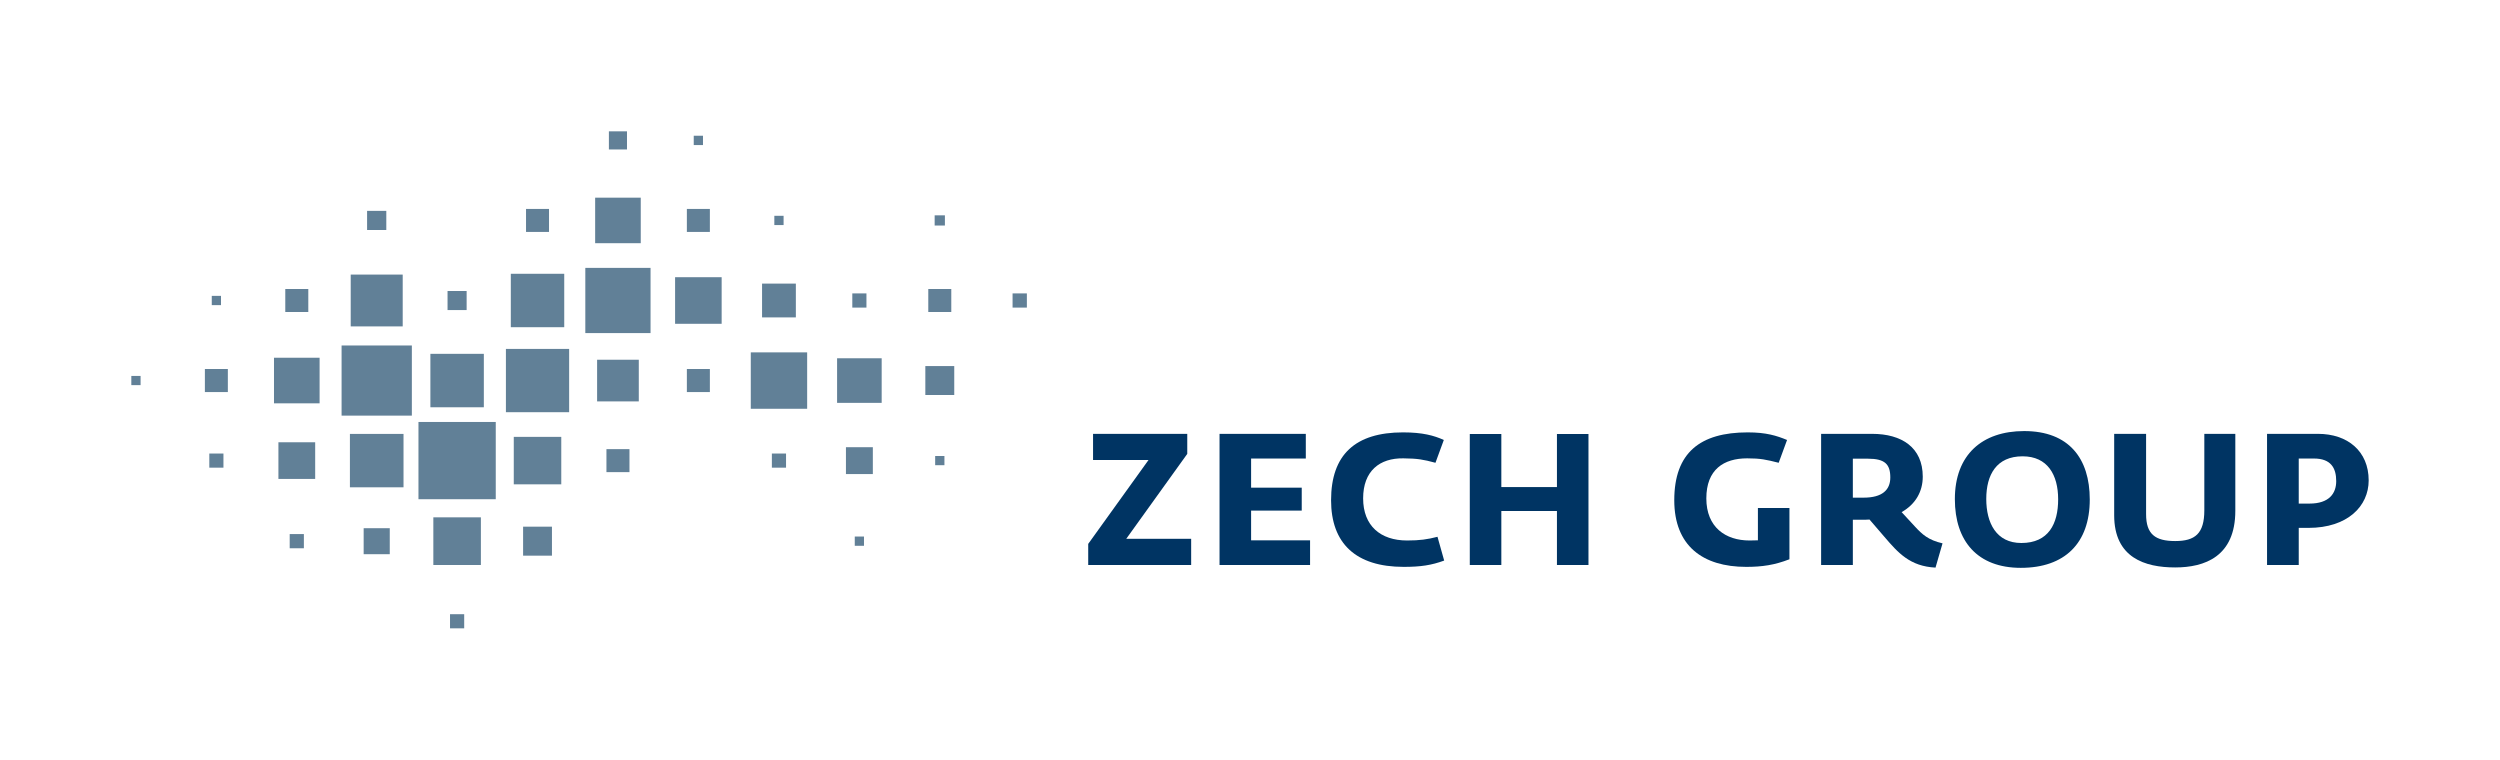 <?xml version="1.0" encoding="utf-8"?>
<!-- Generator: Adobe Illustrator 24.1.0, SVG Export Plug-In . SVG Version: 6.00 Build 0)  -->
<svg version="1.0" id="Ebene_1" xmlns="http://www.w3.org/2000/svg" xmlns:xlink="http://www.w3.org/1999/xlink" x="0px" y="0px"
	 width="316.741px" height="96.248px" viewBox="0 0 316.741 96.248" enable-background="new 0 0 316.741 96.248"
	 xml:space="preserve">
<g>
	<g>
		<g>
			<g>
				<path fill="#003463" d="M137.873,71.586v-2.677l7.64-10.627h-7.027v-3.315h11.936v2.537l-7.731,10.762h8.225v3.32H137.873z"/>
				<path fill="#003463" d="M154.511,71.586V54.967h10.93v3.127h-6.931v3.689h6.415v2.912h-6.415v3.76h7.471v3.131H154.511z"/>
				<path fill="#003463" d="M177.848,71.821c-6.083,0-9.206-2.982-9.206-8.442c0-5.782,3.074-8.598,9.116-8.598
					c2.47,0,3.923,0.396,5.168,0.962l-1.058,2.89c-1.574-0.422-2.232-0.539-4.066-0.562c-3.006-0.047-5.098,1.598-5.098,5.074
					c0,3.479,2.208,5.334,5.569,5.334c1.622,0,2.585-0.142,3.852-0.469l0.847,3.013C181.373,71.611,179.989,71.821,177.848,71.821z"
					/>
				<path fill="#003463" d="M197.259,71.586v-6.842h-7.045v6.842h-3.997V54.99h3.997v6.722h7.045V54.99h3.995v16.596H197.259z"/>
				<path fill="#003463" d="M221.239,71.821c-5.518,0-9.115-2.678-9.115-8.442c0-6.015,3.268-8.598,9.304-8.598
					c2.35,0,3.666,0.419,4.986,0.962l-1.061,2.89c-1.576-0.399-2.305-0.562-3.994-0.562c-2.963,0-5.173,1.407-5.173,5.074
					c0,3.666,2.444,5.334,5.476,5.334c0.377,0,0.733-0.023,1.058-0.023v-4.091h3.995v6.492
					C224.838,71.586,223.26,71.821,221.239,71.821z"/>
				<path fill="#003463" d="M245.223,71.914c-3.242-0.164-4.742-1.875-6.48-3.904l-1.883-2.187
					c-0.281,0.025-0.585,0.025-0.892,0.025h-1.219v5.737h-4.02V54.967h6.462c3.737,0,6.416,1.717,6.416,5.429
					c0,1.855-0.893,3.479-2.679,4.488l1.693,1.833c0.913,0.987,1.682,1.707,3.49,2.122L245.223,71.914z M236.676,58.115h-1.927
					v4.936h1.361c2.376,0,3.385-0.987,3.385-2.561C239.495,58.823,238.812,58.115,236.676,58.115z"/>
				<path fill="#003463" d="M256.03,71.944c-5.483,0-8.356-3.372-8.356-8.706c0-5.616,3.449-8.623,8.779-8.623
					c5.683,0,8.312,3.479,8.312,8.671C264.767,68.815,261.606,71.944,256.03,71.944z M256.255,57.813
					c-3.318,0-4.602,2.347-4.602,5.401c0,3.031,1.262,5.582,4.445,5.582c3.447,0,4.663-2.433,4.663-5.533
					C260.762,60.16,259.417,57.813,256.255,57.813z"/>
				<path fill="#003463" d="M275.59,71.893c-3.833,0-7.731-1.225-7.731-6.61V54.967h4.043v10.176c0,2.538,1.152,3.406,3.688,3.406
					c2.519,0,3.69-0.938,3.69-3.898v-9.684h3.927v9.752C283.206,70.532,279.303,71.893,275.59,71.893z"/>
				<path fill="#003463" d="M292.471,66.881h-1.229v4.705h-4.016V54.967h6.462c3.735,0,6.414,2.186,6.414,5.898
					C300.102,64.134,297.424,66.881,292.471,66.881z M293.171,58.094h-1.929v5.709h1.365c2.491,0,3.383-1.292,3.383-2.843
					C295.99,59.29,295.311,58.094,293.171,58.094z"/>
			</g>
		</g>
	</g>
	<g>
		<g>
			<path fill="#618097" d="M48.944,26.72c0,1.056,0,1.362,0,2.416c-1.06,0-1.373,0-2.435,0c0-1.054,0-1.36,0-2.416
				C47.572,26.72,47.885,26.72,48.944,26.72z"/>
			<path fill="#618097" d="M69.559,26.473c0,1.185,0,1.727,0,2.912c-1.188,0-1.726,0-2.913,0c0-1.186,0-1.727,0-2.912
				C67.834,26.473,68.371,26.473,69.559,26.473z"/>
			<path fill="#618097" d="M81.181,25.042c0,0.785,0,4.984,0,5.772c-0.788,0-4.993,0-5.778,0c0-0.788,0-4.988,0-5.772
				C76.188,25.042,80.394,25.042,81.181,25.042z"/>
			<path fill="#618097" d="M79.438,16.638c0,1.015,0,1.279,0,2.296c-1.015,0-1.277,0-2.294,0c0-1.017,0-1.281,0-2.296
				C78.161,16.638,78.422,16.638,79.438,16.638z"/>
			<path fill="#618097" d="M89.938,26.473c0,1.185,0,1.727,0,2.912c-1.188,0-1.727,0-2.915,0c0-1.186,0-1.727,0-2.912
				C88.211,26.473,88.75,26.473,89.938,26.473z"/>
			<path fill="#618097" d="M89.066,17.199c0,0.57,0,0.604,0,1.177c-0.569,0-0.604,0-1.172,0c0-0.573,0-0.607,0-1.177
				C88.463,17.199,88.497,17.199,89.066,17.199z"/>
			<rect x="44.434" y="34.788" fill="#618097" width="6.587" height="6.566"/>
			<path fill="#618097" d="M59.121,36.865c0,1.052,0,1.359,0,2.415c-1.053,0-1.36,0-2.419,0c0-1.056,0-1.363,0-2.415
				C57.761,36.865,58.068,36.865,59.121,36.865z"/>
			<rect x="64.718" y="34.687" fill="#618097" width="6.769" height="6.769"/>
			<rect x="74.158" y="33.94" fill="#618097" width="8.264" height="8.261"/>
			<path fill="#618097" d="M91.431,35.121c0,0.711,0,5.189,0,5.9c-0.712,0-5.189,0-5.9,0c0-0.712,0-5.189,0-5.9
				C86.241,35.121,90.719,35.121,91.431,35.121z"/>
			<rect x="43.277" y="43.771" fill="#618097" width="8.903" height="8.887"/>
			<rect x="54.529" y="44.829" fill="#618097" width="6.772" height="6.771"/>
			<rect x="64.097" y="44.206" fill="#618097" width="8.011" height="8.018"/>
			<path fill="#618097" d="M80.933,45.577c0,1.034,0,4.243,0,5.277c-1.036,0-4.245,0-5.282,0c0-1.034,0-4.243,0-5.277
				C76.688,45.577,79.896,45.577,80.933,45.577z"/>
			<path fill="#618097" d="M89.938,46.755c0,1.188,0,1.729,0,2.92c-1.188,0-1.727,0-2.915,0c0-1.191,0-1.732,0-2.92
				C88.211,46.755,88.75,46.755,89.938,46.755z"/>
			<rect x="44.333" y="54.975" fill="#618097" width="6.791" height="6.765"/>
			<path fill="#618097" d="M71.112,55.349c0,0.625,0,5.389,0,6.018c-0.624,0-5.393,0-6.019,0c0-0.629,0-5.393,0-6.018
				C65.719,55.349,70.488,55.349,71.112,55.349z"/>
			<path fill="#618097" d="M79.752,56.902c0,1.186,0,1.724,0,2.912c-1.192,0-1.73,0-2.918,0c0-1.188,0-1.726,0-2.912
				C78.021,56.902,78.56,56.902,79.752,56.902z"/>
			<path fill="#618097" d="M49.382,66.917c0,1.258,0,2.039,0,3.294c-1.262,0-2.047,0-3.308,0c0-1.255,0-2.036,0-3.294
				C47.335,66.917,48.12,66.917,49.382,66.917z"/>
			<path fill="#618097" d="M60.927,65.548c0,0.629,0,5.402,0,6.032c-0.628,0-5.398,0-6.025,0c0-0.63,0-5.403,0-6.032
				C55.528,65.548,60.298,65.548,60.927,65.548z"/>
			<path fill="#618097" d="M69.931,66.73c0,1.297,0,2.374,0,3.669c-1.295,0-2.364,0-3.657,0c0-1.295,0-2.372,0-3.669
				C67.567,66.73,68.636,66.73,69.931,66.73z"/>
			<path fill="#618097" d="M58.812,77.813c0,0.832,0,0.962,0,1.797c-0.834,0-0.961,0-1.796,0c0-0.835,0-0.965,0-1.797
				C57.851,77.813,57.978,77.813,58.812,77.813z"/>
			<path fill="#618097" d="M28,37.485c0,0.57,0,0.604,0,1.172c-0.567,0-0.603,0-1.17,0c0-0.568,0-0.603,0-1.172
				C27.396,37.485,27.432,37.485,28,37.485z"/>
			<path fill="#618097" d="M39.061,36.615c0,1.186,0,1.73,0,2.914c-1.188,0-1.727,0-2.917,0c0-1.183,0-1.728,0-2.914
				C37.334,36.615,37.874,36.615,39.061,36.615z"/>
			<path fill="#618097" d="M17.812,47.627c0,0.57,0,0.602,0,1.172c-0.57,0-0.603,0-1.174,0c0-0.57,0-0.603,0-1.172
				C17.209,47.627,17.243,47.627,17.812,47.627z"/>
			<path fill="#618097" d="M28.868,46.755c0,1.188,0,1.729,0,2.92c-1.184,0-1.724,0-2.91,0c0-1.191,0-1.732,0-2.92
				C27.144,46.755,27.684,46.755,28.868,46.755z"/>
			<path fill="#618097" d="M40.492,45.326c0,0.786,0,4.994,0,5.776c-0.788,0-4.992,0-5.778,0c0-0.782,0-4.99,0-5.776
				C35.5,45.326,39.704,45.326,40.492,45.326z"/>
			<path fill="#618097" d="M28.31,57.462c0,0.831,0,0.958,0,1.789c-0.834,0-0.959,0-1.792,0c0-0.831,0-0.958,0-1.789
				C27.351,57.462,27.476,57.462,28.31,57.462z"/>
			<path fill="#618097" d="M39.932,56.032c0,1.223,0,3.422,0,4.648c-1.228,0-3.429,0-4.658,0c0-1.226,0-3.426,0-4.648
				C36.502,56.032,38.704,56.032,39.932,56.032z"/>
			<path fill="#618097" d="M38.501,67.663c0,0.831,0,0.96,0,1.803c-0.835,0-0.961,0-1.798,0c0-0.843,0-0.972,0-1.803
				C37.54,67.663,37.666,67.663,38.501,67.663z"/>
			<path fill="#618097" d="M130.101,37.176c0,0.833,0,0.96,0,1.794c-0.842,0-0.972,0-1.812,0c0-0.834,0-0.961,0-1.794
				C129.129,37.176,129.259,37.176,130.101,37.176z"/>
			<path fill="#618097" d="M99.278,27.343c0,0.567,0,0.604,0,1.172c-0.568,0-0.604,0-1.173,0c0-0.568,0-0.604,0-1.172
				C98.674,27.343,98.71,27.343,99.278,27.343z"/>
			<path fill="#618097" d="M119.716,27.282c0,0.624,0,0.671,0,1.294c-0.622,0-0.672,0-1.299,0c0-0.623,0-0.67,0-1.294
				C119.044,27.282,119.094,27.282,119.716,27.282z"/>
			<path fill="#618097" d="M100.832,35.931c0,1.284,0,2.999,0,4.281c-1.282,0-2.998,0-4.282,0c0-1.283,0-2.998,0-4.281
				C97.834,35.931,99.55,35.931,100.832,35.931z"/>
			<path fill="#618097" d="M109.776,37.176c0,0.833,0,0.96,0,1.794c-0.832,0-0.958,0-1.792,0c0-0.834,0-0.961,0-1.794
				C108.817,37.176,108.944,37.176,109.776,37.176z"/>
			<path fill="#618097" d="M120.525,36.615c0,1.186,0,1.73,0,2.914c-1.188,0-1.729,0-2.915,0c0-1.183,0-1.728,0-2.914
				C118.796,36.615,119.338,36.615,120.525,36.615z"/>
			<rect x="95.121" y="44.644" fill="#618097" width="7.143" height="7.146"/>
			<path fill="#618097" d="M111.705,45.391c0,0.854,0,4.793,0,5.649c-0.858,0-4.791,0-5.649,0c0-0.857,0-4.795,0-5.649
				C106.914,45.391,110.847,45.391,111.705,45.391z"/>
			<path fill="#618097" d="M120.9,46.382c0,1.296,0,2.37,0,3.663c-1.296,0-2.368,0-3.664,0c0-1.293,0-2.367,0-3.663
				C118.532,46.382,119.604,46.382,120.9,46.382z"/>
			<path fill="#618097" d="M99.589,57.462c0,0.831,0,0.958,0,1.789c-0.834,0-0.959,0-1.796,0c0-0.831,0-0.958,0-1.789
				C98.629,57.462,98.754,57.462,99.589,57.462z"/>
			<path fill="#618097" d="M110.586,56.656c0,1.268,0,2.134,0,3.403c-1.272,0-2.138,0-3.408,0c0-1.27,0-2.136,0-3.403
				C108.448,56.656,109.313,56.656,110.586,56.656z"/>
			<path fill="#618097" d="M119.656,57.772c0,0.565,0,0.603,0,1.169c-0.567,0-0.603,0-1.174,0c0-0.566,0-0.604,0-1.169
				C119.053,57.772,119.088,57.772,119.656,57.772z"/>
			<path fill="#618097" d="M109.465,67.975c0,0.568,0,0.602,0,1.176c-0.567,0-0.602,0-1.17,0c0-0.574,0-0.607,0-1.176
				C108.863,67.975,108.898,67.975,109.465,67.975z"/>
			<rect x="53.018" y="53.462" fill="#618097" width="9.792" height="9.788"/>
		</g>
	</g>
</g>
</svg>

